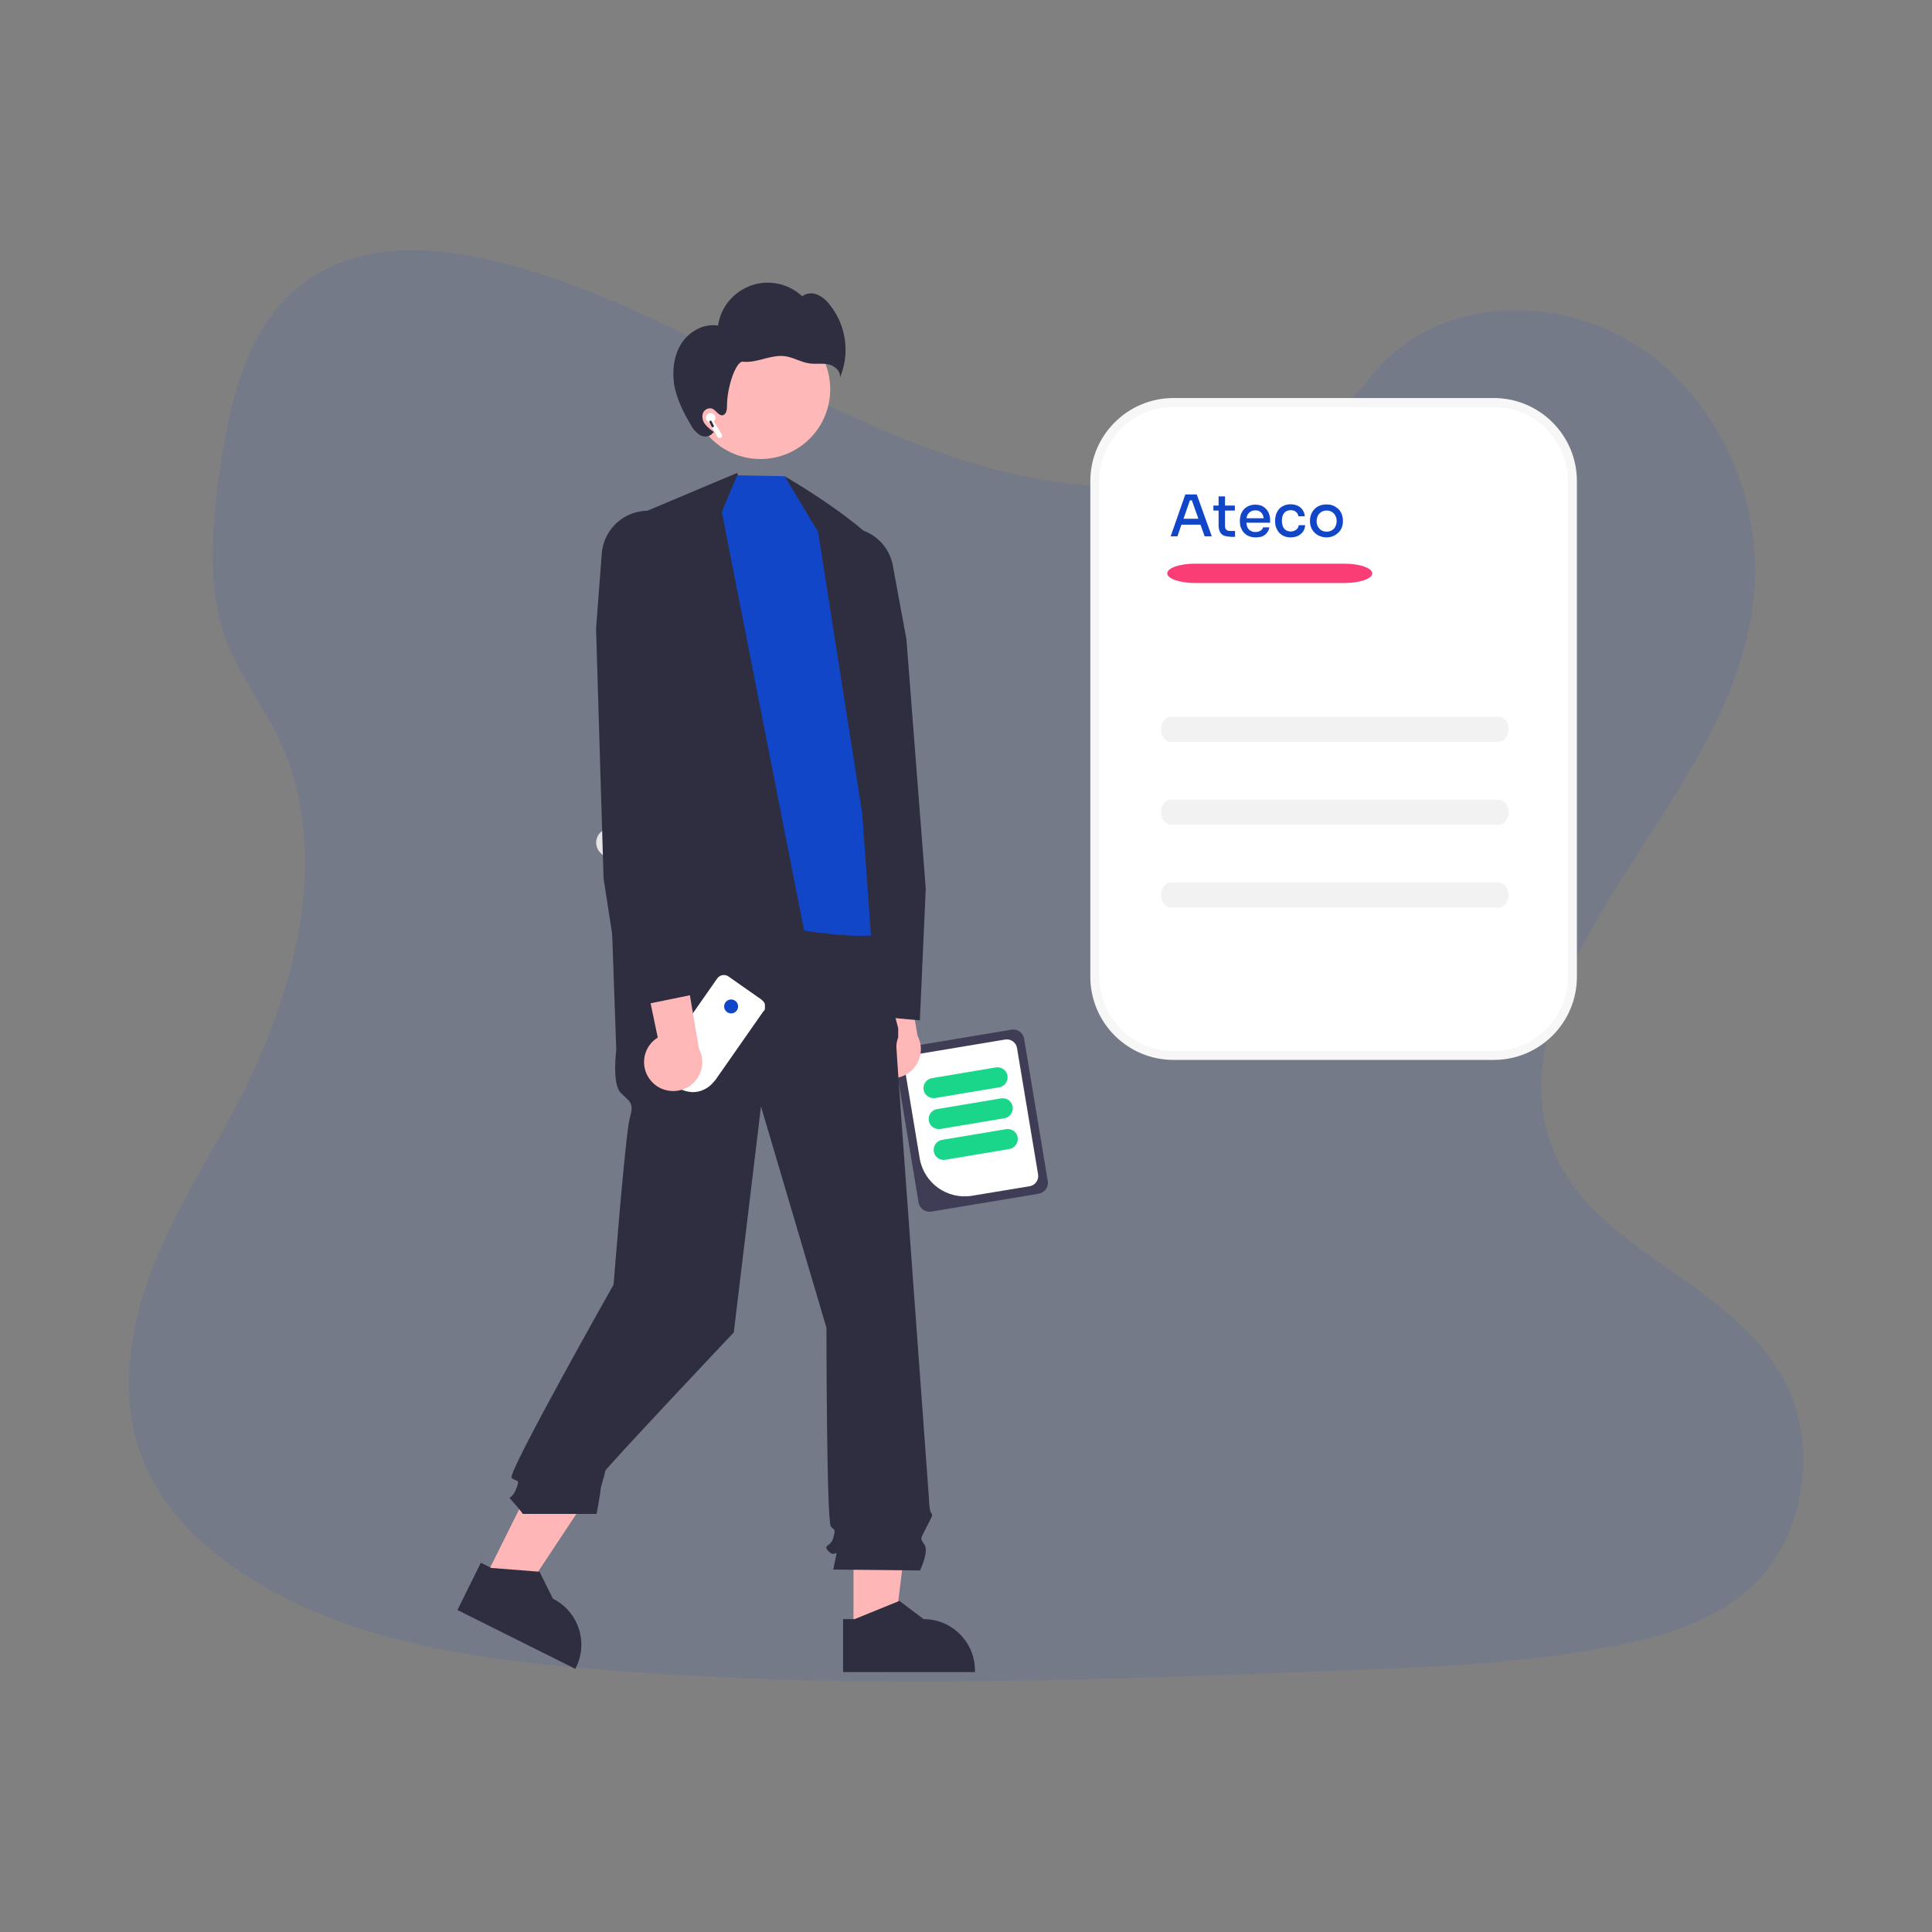 <?xml version="1.0" encoding="utf-8"?>
<!-- Generator: Adobe Illustrator 24.2.0, SVG Export Plug-In . SVG Version: 6.00 Build 0)  -->
<svg version="1.1" id="Livello_1" xmlns="http://www.w3.org/2000/svg" xmlns:xlink="http://www.w3.org/1999/xlink" x="0px" y="0px"
	 viewBox="0 0 1080 1080" style="enable-background:new 0 0 1080 1080;" xml:space="preserve">
<rect x="0" y="0" width="1080" height="1080" fill="#808080" stroke="none"/>
<style type="text/css">
	.st0{opacity:0.1;fill:#1246C8;enable-background:new    ;}
	.st1{fill:#FFFFFF;stroke:#F7F7F7;stroke-width:5;stroke-miterlimit:10;}
	.st2{fill:#FB3D75;}
	.st3{fill:#F2F2F2;}
	.st4{fill:#1246C8;}
	.st5{fill:#3F3D56;}
	.st6{fill:#FFFFFF;}
	.st7{fill:#1AD68A;}
	.st8{fill:#FFB8B8;}
	.st9{fill:#FFB6B6;}
	.st10{fill:#2F2E41;}
	.st11{fill:#E6E6E6;}
</style>
<path class="st0" d="M615.8,271.8c-59.9-2.6-117.1-27.3-171.8-54.4s-108.4-57.2-167.1-71.4c-37.7-9.3-80.7-10.6-111,15.2
	c-29.3,24.7-38.6,67.5-43.8,107.4c-3.8,29.9-6.1,61.3,4.4,89.4c7.3,19.3,20.2,35.8,29.1,54.4c31.1,64.7,9.1,144.6-24.6,207.9
	c-15.7,29.6-34.1,58-46.2,89.7c-12.1,31.4-17.8,67.8-7.1,100c10.5,32,35.7,55.9,63,72.7c55.3,34.3,120.5,44.1,184.1,49.7
	c140.7,12.4,282.2,7,423.5,1.5c52.3-2.1,104.8-3.9,156-14.2c28.5-5.7,57.9-14.9,78.7-36.6c26.2-27.8,32.9-75,15.1-110
	c-29.5-58.5-111.2-73.2-132-136c-11.3-34.5,0.4-73.2,16.8-105.1c35.5-68.8,94.9-129.3,98.1-207.9c2.2-54.1-26.4-108.2-70.6-133.7
	c-46.2-26.8-110.4-23.4-144.7,20.9C730.6,256.6,668.9,274.1,615.8,271.8z"/>
<g>
	<path class="st1" d="M835,590H656c-24.3,0-44-19.7-44-44V269c0-24.3,19.7-44,44-44h179c24.3,0,44,19.7,44,44v277
		C879,570.3,859.3,590,835,590z"/>
	<path class="st2" d="M751.6,325.9H668c-8.5,0-15.5-2.4-15.5-5.4c0-3,6.9-5.4,15.5-5.4h83.6c8.5,0,15.5,2.4,15.5,5.4
		C767.1,323.5,760.1,325.9,751.6,325.9z"/>
	<path class="st3" d="M837.9,414.7H654.5c-3,0-5.5-3.1-5.5-7s2.5-7,5.5-7h183.3c3,0,5.5,3.1,5.5,7S840.9,414.7,837.9,414.7z"/>
	<path class="st3" d="M837.9,461H654.5c-3,0-5.5-3.1-5.5-7s2.5-7,5.5-7h183.3c3,0,5.5,3.1,5.5,7S840.9,461,837.9,461z"/>
	<path class="st3" d="M837.9,507.3H654.5c-3,0-5.5-3.1-5.5-7s2.5-7,5.5-7h183.3c3,0,5.5,3.1,5.5,7S840.9,507.3,837.9,507.3z"/>
	<g>
		<g>
			<path class="st4" d="M654.4,299.8l8.2-23.4h6.4l8.4,23.4h-4l-7.4-20.8l1.6,0.7h-3.9l1.7-0.7l-7.2,20.8H654.4z M659.7,293.3
				l1.2-3.3h9.8l1.2,3.3H659.7z"/>
			<path class="st4" d="M678.3,285.4v-2.8h12v2.8H678.3z M687.8,300c-1.4,0-2.6-0.2-3.6-0.6c-1-0.4-1.7-1-2.2-2
				c-0.5-0.9-0.8-2.2-0.8-3.8v-16.1h3.6V294c0,0.9,0.2,1.6,0.7,2.1s1.2,0.7,2,0.7h2.9v3.3H687.8z"/>
			<path class="st4" d="M701.8,300.4c-1.5,0-2.8-0.3-3.9-0.8c-1.1-0.5-2-1.2-2.7-2c-0.7-0.8-1.2-1.8-1.6-2.8
				c-0.4-1.1-0.5-2.1-0.5-3.2v-0.6c0-1.1,0.2-2.2,0.5-3.3c0.4-1.1,0.9-2,1.6-2.8c0.7-0.8,1.6-1.5,2.7-2c1.1-0.5,2.3-0.8,3.8-0.8
				c1.9,0,3.4,0.4,4.6,1.2c1.2,0.8,2.2,1.9,2.8,3.2c0.6,1.3,0.9,2.7,0.9,4.2v1.5h-15.3v-2.5h12.8l-1,1.3c0-1.2-0.2-2.1-0.5-3
				c-0.4-0.8-0.9-1.5-1.6-2c-0.7-0.5-1.6-0.7-2.7-0.7c-1.1,0-2,0.3-2.8,0.8c-0.7,0.5-1.3,1.2-1.7,2.1s-0.5,2-0.5,3.2
				c0,1.2,0.2,2.2,0.5,3.1c0.4,0.9,0.9,1.6,1.7,2.1c0.8,0.5,1.7,0.8,2.9,0.8c1.2,0,2.2-0.3,2.9-0.8c0.8-0.5,1.2-1.1,1.4-1.8h3.5
				c-0.2,1.2-0.7,2.2-1.4,3.1c-0.7,0.9-1.6,1.5-2.7,2C704.5,300.2,703.2,300.4,701.8,300.4z"/>
			<path class="st4" d="M721.5,300.4c-1.5,0-2.8-0.3-3.9-0.8s-2-1.2-2.7-2c-0.7-0.9-1.2-1.8-1.6-2.9c-0.4-1.1-0.5-2.1-0.5-3.2v-0.6
				c0-1.1,0.2-2.2,0.5-3.3c0.4-1.1,0.9-2,1.6-2.9c0.7-0.9,1.6-1.5,2.7-2s2.3-0.8,3.8-0.8c1.5,0,2.8,0.3,4,0.8
				c1.2,0.6,2.1,1.3,2.8,2.4c0.7,1,1.1,2.2,1.2,3.5h-3.6c-0.1-1-0.6-1.8-1.3-2.4c-0.7-0.7-1.7-1-3-1c-1.1,0-2,0.3-2.8,0.8
				c-0.7,0.5-1.3,1.2-1.6,2.1c-0.4,0.9-0.5,1.9-0.5,3.1c0,1.1,0.2,2.1,0.5,3c0.4,0.9,0.9,1.6,1.6,2.1c0.7,0.5,1.7,0.8,2.8,0.8
				c0.9,0,1.6-0.2,2.3-0.5c0.6-0.3,1.1-0.7,1.5-1.2c0.4-0.5,0.6-1.1,0.7-1.8h3.6c-0.1,1.4-0.5,2.6-1.2,3.6c-0.7,1-1.7,1.8-2.9,2.4
				C724.3,300.1,723,300.4,721.5,300.4z"/>
			<path class="st4" d="M741.6,300.4c-1.5,0-2.8-0.3-4-0.8s-2.1-1.2-2.9-2c-0.8-0.8-1.4-1.8-1.8-2.8c-0.4-1.1-0.6-2.1-0.6-3.3v-0.6
				c0-1.1,0.2-2.2,0.6-3.3c0.4-1.1,1-2,1.8-2.9s1.8-1.5,2.9-2c1.2-0.5,2.5-0.7,3.9-0.7c1.5,0,2.8,0.2,3.9,0.7c1.1,0.5,2.1,1.2,2.9,2
				s1.4,1.8,1.8,2.9c0.4,1.1,0.6,2.2,0.6,3.3v0.6c0,1.1-0.2,2.2-0.6,3.3c-0.4,1.1-1,2-1.8,2.8c-0.8,0.8-1.8,1.5-2.9,2
				S743.1,300.4,741.6,300.4z M741.6,297.2c1.2,0,2.2-0.3,3-0.8c0.8-0.5,1.5-1.2,1.9-2.1c0.4-0.9,0.7-1.9,0.7-3c0-1.1-0.2-2.1-0.7-3
				c-0.4-0.9-1.1-1.6-1.9-2.1c-0.8-0.5-1.8-0.8-3-0.8s-2.1,0.3-3,0.8c-0.8,0.5-1.5,1.2-1.9,2.1c-0.4,0.9-0.7,1.9-0.7,3
				c0,1.1,0.2,2.1,0.7,3s1.1,1.6,1.9,2.1C739.4,296.9,740.4,297.2,741.6,297.2z"/>
		</g>
	</g>
</g>
<path class="st5" d="M513.5,672.2l-13.2-79.5c-0.6-3.4,1.7-6.5,5.1-7.1l60-10c3.4-0.6,6.5,1.7,7.1,5.1l13.2,79.5
	c0.6,3.4-1.7,6.5-5.1,7.1l-60,10C517.2,677.8,514,675.5,513.5,672.2z"/>
<path class="st6" d="M514.1,647.4l-8.5-51.1c-0.5-3.1,1.6-6.1,4.7-6.6l51.6-8.6c3.1-0.5,6.1,1.6,6.6,4.7l11.8,70.7
	c0.5,3.1-1.6,6.1-4.7,6.6l-32,5.3C529.6,670.8,516.4,661.4,514.1,647.4z"/>
<path class="st7" d="M516.3,609.2c-0.5-3.1,1.6-6,4.6-6.5l35.8-6c3.1-0.5,6,1.6,6.5,4.6c0.5,3.1-1.6,6-4.6,6.5l-35.8,6
	C519.7,614.3,516.8,612.2,516.3,609.2z"/>
<path class="st7" d="M519.2,626.5c-0.5-3.1,1.6-6,4.6-6.5l35.8-6c3.1-0.5,6,1.6,6.5,4.6s-1.6,6-4.6,6.5l0,0l-35.8,6
	C522.6,631.6,519.7,629.5,519.2,626.5z"/>
<path class="st7" d="M522,643.7c-0.5-3.1,1.6-6,4.6-6.5l35.8-6c3.1-0.5,6,1.6,6.5,4.6s-1.6,6-4.6,6.5l-35.8,6
	C525.4,648.9,522.5,646.8,522,643.7z"/>
<path class="st8" d="M486.3,597.3c-5.9-6.6-5.3-16.8,1.3-22.7c0.7-0.6,1.5-1.2,2.3-1.7L469,473.1l27.8,10.7l16.1,95.2
	c4.2,7.9,1.1,17.7-6.8,21.9C499.4,604.4,491.3,602.9,486.3,597.3L486.3,597.3z"/>
<polygon class="st9" points="477.1,912.6 500,912.6 510.8,824.5 477.1,824.5 "/>
<path class="st10" d="M471.3,905.1l6.4,0l25.1-10.2l13.5,10.2h0c15.8,0,28.7,12.8,28.7,28.7v0.9l-73.7,0L471.3,905.1z"/>
<polygon class="st9" points="270.7,882.9 291.2,893.1 340.2,819.1 310,804 "/>
<path class="st10" d="M268.8,873.6l5.8,2.9l27,2.1l7.5,15.1l0,0c14.2,7.1,19.9,24.3,12.9,38.4l-0.4,0.8l-65.9-32.9L268.8,873.6z"/>
<path class="st10" d="M487.2,512.4L342,516.2l2.5,70.7c0,0-2.5,18.9,2.5,24s7.6,5.1,5.1,13.9s-9.1,93.3-9.1,93.3
	S283.4,823.6,286,826.1c2.5,2.5,5.1,0,2.5,6.3c-2.5,6.3-5.1,3.8-2.5,6.3c2.2,2.4,4.3,4.9,6.3,7.6h41.2c0,0,2.3-12.6,2.3-13.9
	c0-1.3,2.5-8.8,2.5-10.1s71.9-77.5,71.9-77.5l15.2-126.3L462,742.3c0,0,0,108.6,2.5,111.1c2.5,2.5,2.5,1.3,1.3,6.3
	c-1.3,5.1-6.3,3.8-2.5,7.6c3.8,3.8,5.1-2.5,3.8,3.8l-1.3,6.3l48.5,0.5c0,0,5.1-10.6,2.5-14.4c-2.5-3.8-2.4-2.8,0.7-9
	c3.1-6.2,4.3-7.5,3.1-8.7s-1.3-8-1.3-8s-18.2-248.4-18.2-252.2c-0.1-1.9,0.3-3.9,1-5.7v-5.1l-4.8-18.2L487.2,512.4z"/>
<polygon class="st10" points="412,264.4 484.8,411.5 470.5,590.1 377.6,581.6 360.9,285.9 "/>
<path class="st10" d="M514.2,570.4l-42.5-3.9l-0.1-0.5l-28.5-236.2l6.4-17.7c3.1-8.5,10.5-14.8,19.4-16.6v0
	c14-2.7,27.5,6.5,30.2,20.5c0,0.1,0,0.1,0,0.2l7.6,41.2l10.8,139.4L514.2,570.4z"/>
<path class="st4" d="M403.5,286.2l8.6-20.5l26.5,0.5l27.7,39.1l29,122.1c0,0,10.4,89.2,0,93.9s-45.8-1.1-45.8-1.1L403.5,286.2z"/>
<path class="st10" d="M438.6,266.2c0,0,57.2,33,59.4,50.3c2.2,17.2,9.7,228.3,9.7,228.3l-20.2-13.1l-5.5-76.9l-24.7-157.5
	L438.6,266.2z"/>
<circle class="st8" cx="425.1" cy="217.6" r="39"/>
<path class="st10" d="M380.9,192c4.4-6.8,12.6-11.3,20.5-10c2.2-15.3,16.5-25.9,31.8-23.7c5.7,0.8,11,3.4,15.2,7.3
	c2.5-1.8,5.7-2.1,8.5-0.9c2.7,1.2,5.1,3.2,6.9,5.6c9.3,11.6,11.5,27.4,5.6,41.1c1-3.5-2.6-6.9-6.2-7.7c-3.6-0.8-7.3,0-11-0.6
	c-4.7-0.7-8.8-3.4-13.5-4c-3.9-0.5-7.9,0.5-11.7,1.5c-3.8,1-7.7,2-11.7,1.6c-3.9-0.5-9,14.4-8.9,24.9c0,2-0.4,4.5-2.3,5
	c-2.4,0.5-3.8-2.8-6-3.7c-2.2-0.6-4.5,0.6-5.2,2.7c-0.6,2.1-0.1,4.4,1.3,6.1c1.4,1.7,3.1,3.1,4.9,4.3l-0.9,0.8
	c-1.6,2.1-4.8,2.1-7,0.9c-2.1-1.5-3.9-3.4-5-5.7c-4.2-6.9-7.8-14.3-9.3-22.2C375.7,207.4,376.6,198.8,380.9,192z"/>
<path class="st11" d="M335.4,465.6c3-3.2,8-3.4,11.3-0.4l37.6,35c3.2,3,3.4,8.1,0.4,11.3c-3,3.2-8,3.4-11.3,0.4l-37.6-35
	C332.6,473.8,332.4,468.8,335.4,465.6z"/>
<path class="st6" d="M426.9,565.1L400,603.6l-1.3,1.5c-2.2,2.6-5.2,4.4-8.5,5.1c-0.5,0.1-0.9,0.2-1.4,0.2c-0.6,0.1-1.2,0.1-1.8,0.1
	c-0.3,0-0.7,0-1-0.1c-2-0.2-3.9-0.7-5.6-1.6l-11.5-8c-0.9-0.6-1.6-1.6-1.8-2.7c-0.1-0.5-0.2-1.1-0.1-1.6c0.1-0.8,0.4-1.5,0.8-2.1
	l33.1-47.4c1.5-2.1,4.3-2.6,6.4-1.1l18.4,12.9c0,0,0.1,0.1,0.1,0.1c0,0,0.1,0,0.1,0.1c0,0,0.1,0.1,0.1,0.1c0,0,0.1,0.1,0.1,0.1
	c0,0,0.1,0.1,0.1,0.1l0,0c0,0,0.1,0.1,0.1,0.1c0,0,0.1,0.1,0.1,0.1c0,0,0.1,0.1,0.1,0.1l0,0c0.1,0.1,0.2,0.2,0.3,0.3
	c0,0,0,0.1,0.1,0.1l0,0c0,0,0,0.1,0.1,0.1c0.1,0.1,0.1,0.2,0.2,0.3c0.1,0.2,0.1,0.3,0.2,0.5c0,0.1,0,0.1,0.1,0.2c0,0,0,0.1,0,0.1
	l0,0l0,0c0,0,0,0.1,0,0.1c0,0.1,0,0.1,0.1,0.2c0,0,0,0,0,0.1c0,0,0,0,0,0.1c0,0,0,0,0,0.1l0,0c0,0.1,0,0.1,0,0.2c0,0.1,0,0.2,0,0.2
	c0,0.1,0,0.1,0,0.2c0,0.1,0,0.1,0,0.2c0,0,0,0,0,0c0,0.1,0,0.1,0,0.2c0,0.1,0,0.3,0,0.4c0,0.1,0,0.1,0,0.2c0,0.1,0,0.1,0,0.2
	c0,0,0,0,0,0.1c0,0,0,0.1,0,0.1c0,0,0,0.1,0,0.1l0,0.1c0,0.1,0,0.1-0.1,0.2c0,0,0,0.1,0,0.1c-0.1,0.2-0.2,0.5-0.3,0.7
	c0,0,0,0.1,0,0.1C427,565,426.9,565,426.9,565.1z"/>
<circle class="st4" cx="408.7" cy="562.6" r="3.9"/>
<path class="st8" d="M364.1,604.4c-5.9-6.6-5.3-16.8,1.3-22.7c0.7-0.6,1.5-1.2,2.3-1.7l-20.9-99.7l27.8,10.7l16.1,95.2
	c4.2,7.9,1.1,17.7-6.8,21.9C377.1,611.5,369,610,364.1,604.4z"/>
<path class="st10" d="M348.7,563.9l-11.3-72.8l-4.2-139.8l3.2-41.9c1.1-14.2,13.5-24.9,27.7-23.8c0.1,0,0.1,0,0.2,0
	c9.1,0.8,17.1,6.2,21.1,14.4l8.3,16.9l-2.9,238.4L348.7,563.9z"/>
<path class="st6" d="M394.6,233.4c0.1-1.5,1.4-2.6,2.8-2.5c1.5,0.1,2.6,1.4,2.5,2.8c0,0.7-0.4,1.4-0.9,1.8l4.5,7.4
	c0.4,0.6,0.2,1.5-0.5,1.8c-0.6,0.4-1.5,0.2-1.8-0.4l-5.1-8.4C395.2,235.6,394.5,234.5,394.6,233.4z"/>
<path class="st10" d="M398.7,238.8L398.7,238.8c-0.3,0.2-0.7,0-0.9-0.3l-1.2-2.4c-0.2-0.3,0-0.7,0.3-0.9l0,0c0.3-0.2,0.7,0,0.9,0.3
	l1.2,2.4C399.2,238.2,399,238.6,398.7,238.8z"/>
</svg>
